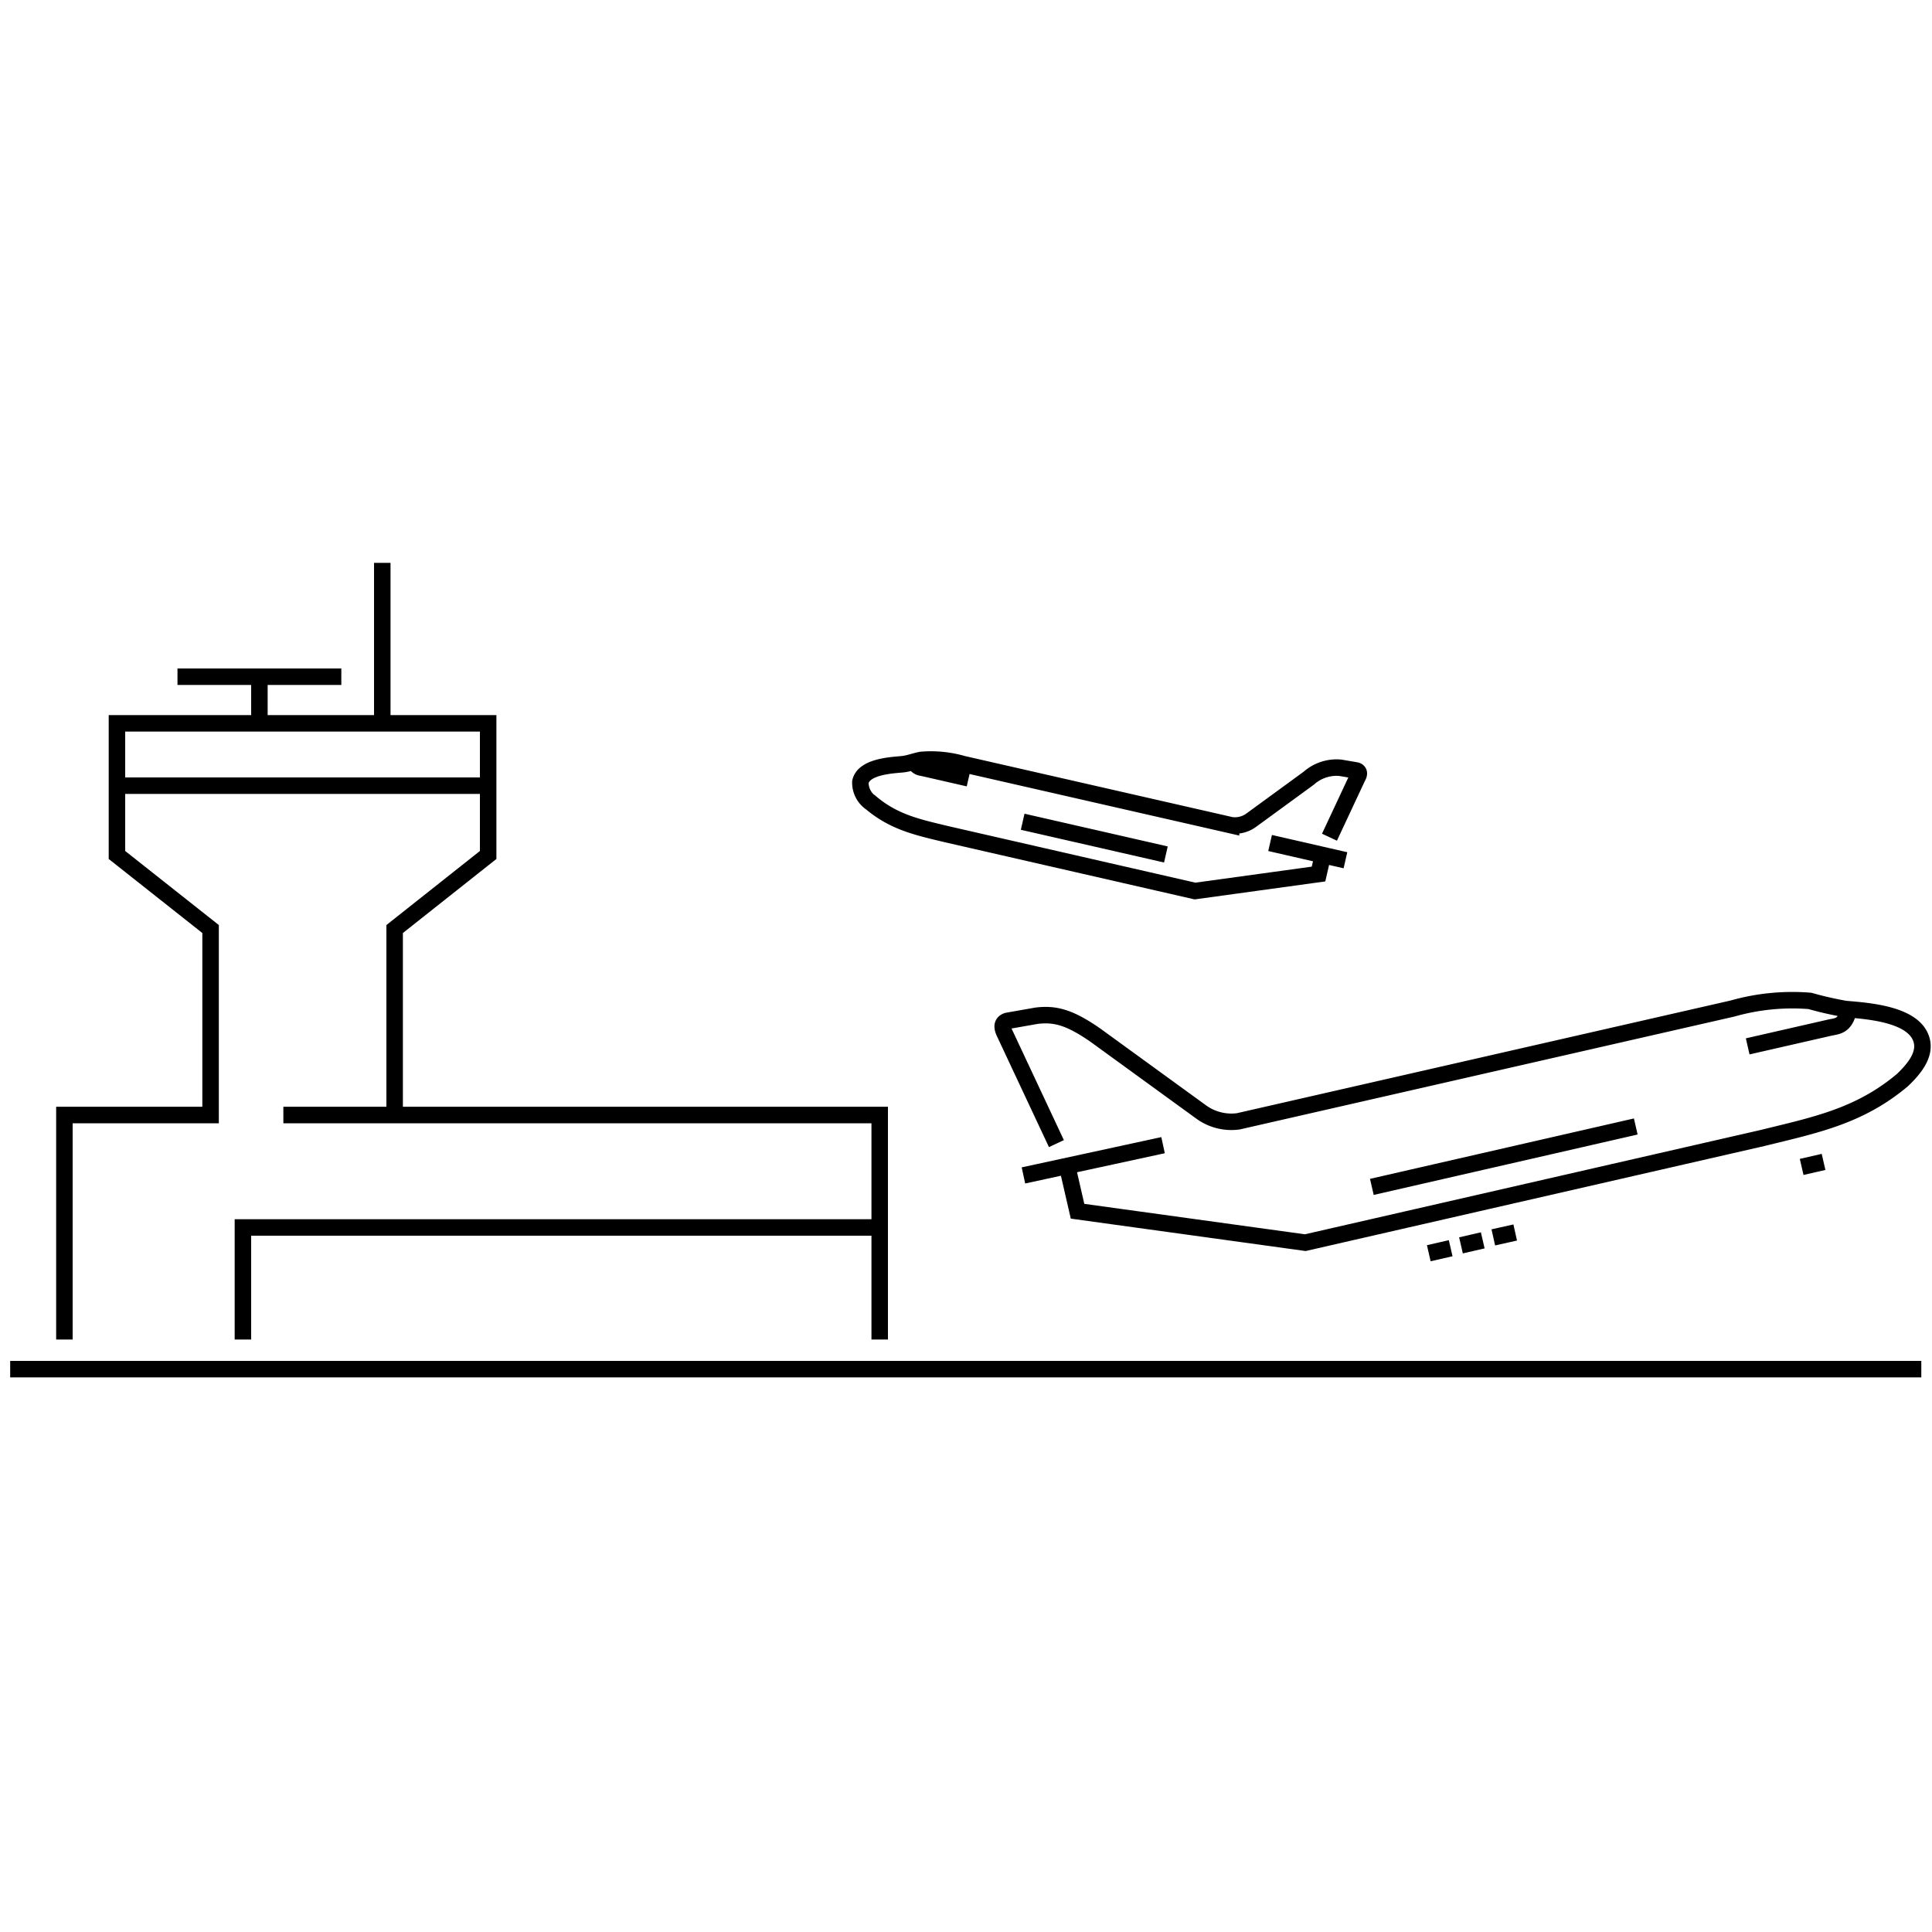 <svg id="Layer_1" data-name="Layer 1" xmlns="http://www.w3.org/2000/svg" viewBox="0 0 150 150"><defs><style>.cls-1{fill:none;stroke:#000;stroke-miterlimit:22.93;stroke-width:1.28px;fill-rule:evenodd;}</style></defs><path class="cls-1" d="M102.71,66.38l-.34,1.48-9.59,1.32L73.51,64.77c-2.2-.53-4.06-.91-5.87-2.43a1.9,1.9,0,0,1-.84-1.63c.25-1.16,2.28-1.29,3.23-1.37.57-.06,1-.25,1.5-.34a8.9,8.9,0,0,1,3.23.32l20.82,4.75a2.13,2.13,0,0,0,1.55-.38l4.48-3.27a3.25,3.25,0,0,1,2.46-.81l1.23.21c.23.07.26.25.1.52L103.22,65M71,59.09c.17.5.47.49.75.55l3.45.79m4.2,3.37,11.12,2.54m8.09-.89,5.85,1.34M9.08,61h29m30.22,43V86.57H30.64V72.13l7.26-5.75V56.16H9.08V66.38l7.27,5.75V86.57H5V104M20.14,56.15V52.54m6.36,0H13.78m15.9,3.61V43.7M.79,106.3H149.17m-80.84-11H18.86V104m64-13.44.8,3.48,17.68,2.44,35.52-8.13c4.05-1,7.48-1.67,10.83-4.48,1.06-1,1.74-2,1.53-3-.45-2.14-4.19-2.38-5.94-2.53a27.26,27.26,0,0,1-2.76-.63,17,17,0,0,0-6,.59L96.14,87.06a4,4,0,0,1-2.86-.71l-8.26-6c-2-1.38-3.11-1.66-4.54-1.49l-2.27.4c-.41.13-.47.45-.19,1l4,8.53m61.5-10.34c-.28,1.26-.91,1.21-1.48,1.34l-6.35,1.45M127,87.46l-20.49,4.69m33.37-1.55,1.7-.39m-25.64,5.86,1.7-.38m-4.21,1,1.69-.39m-4.19,1,1.7-.39m-22.33-8L79.46,91.26M30.64,86.57H22"/></svg>